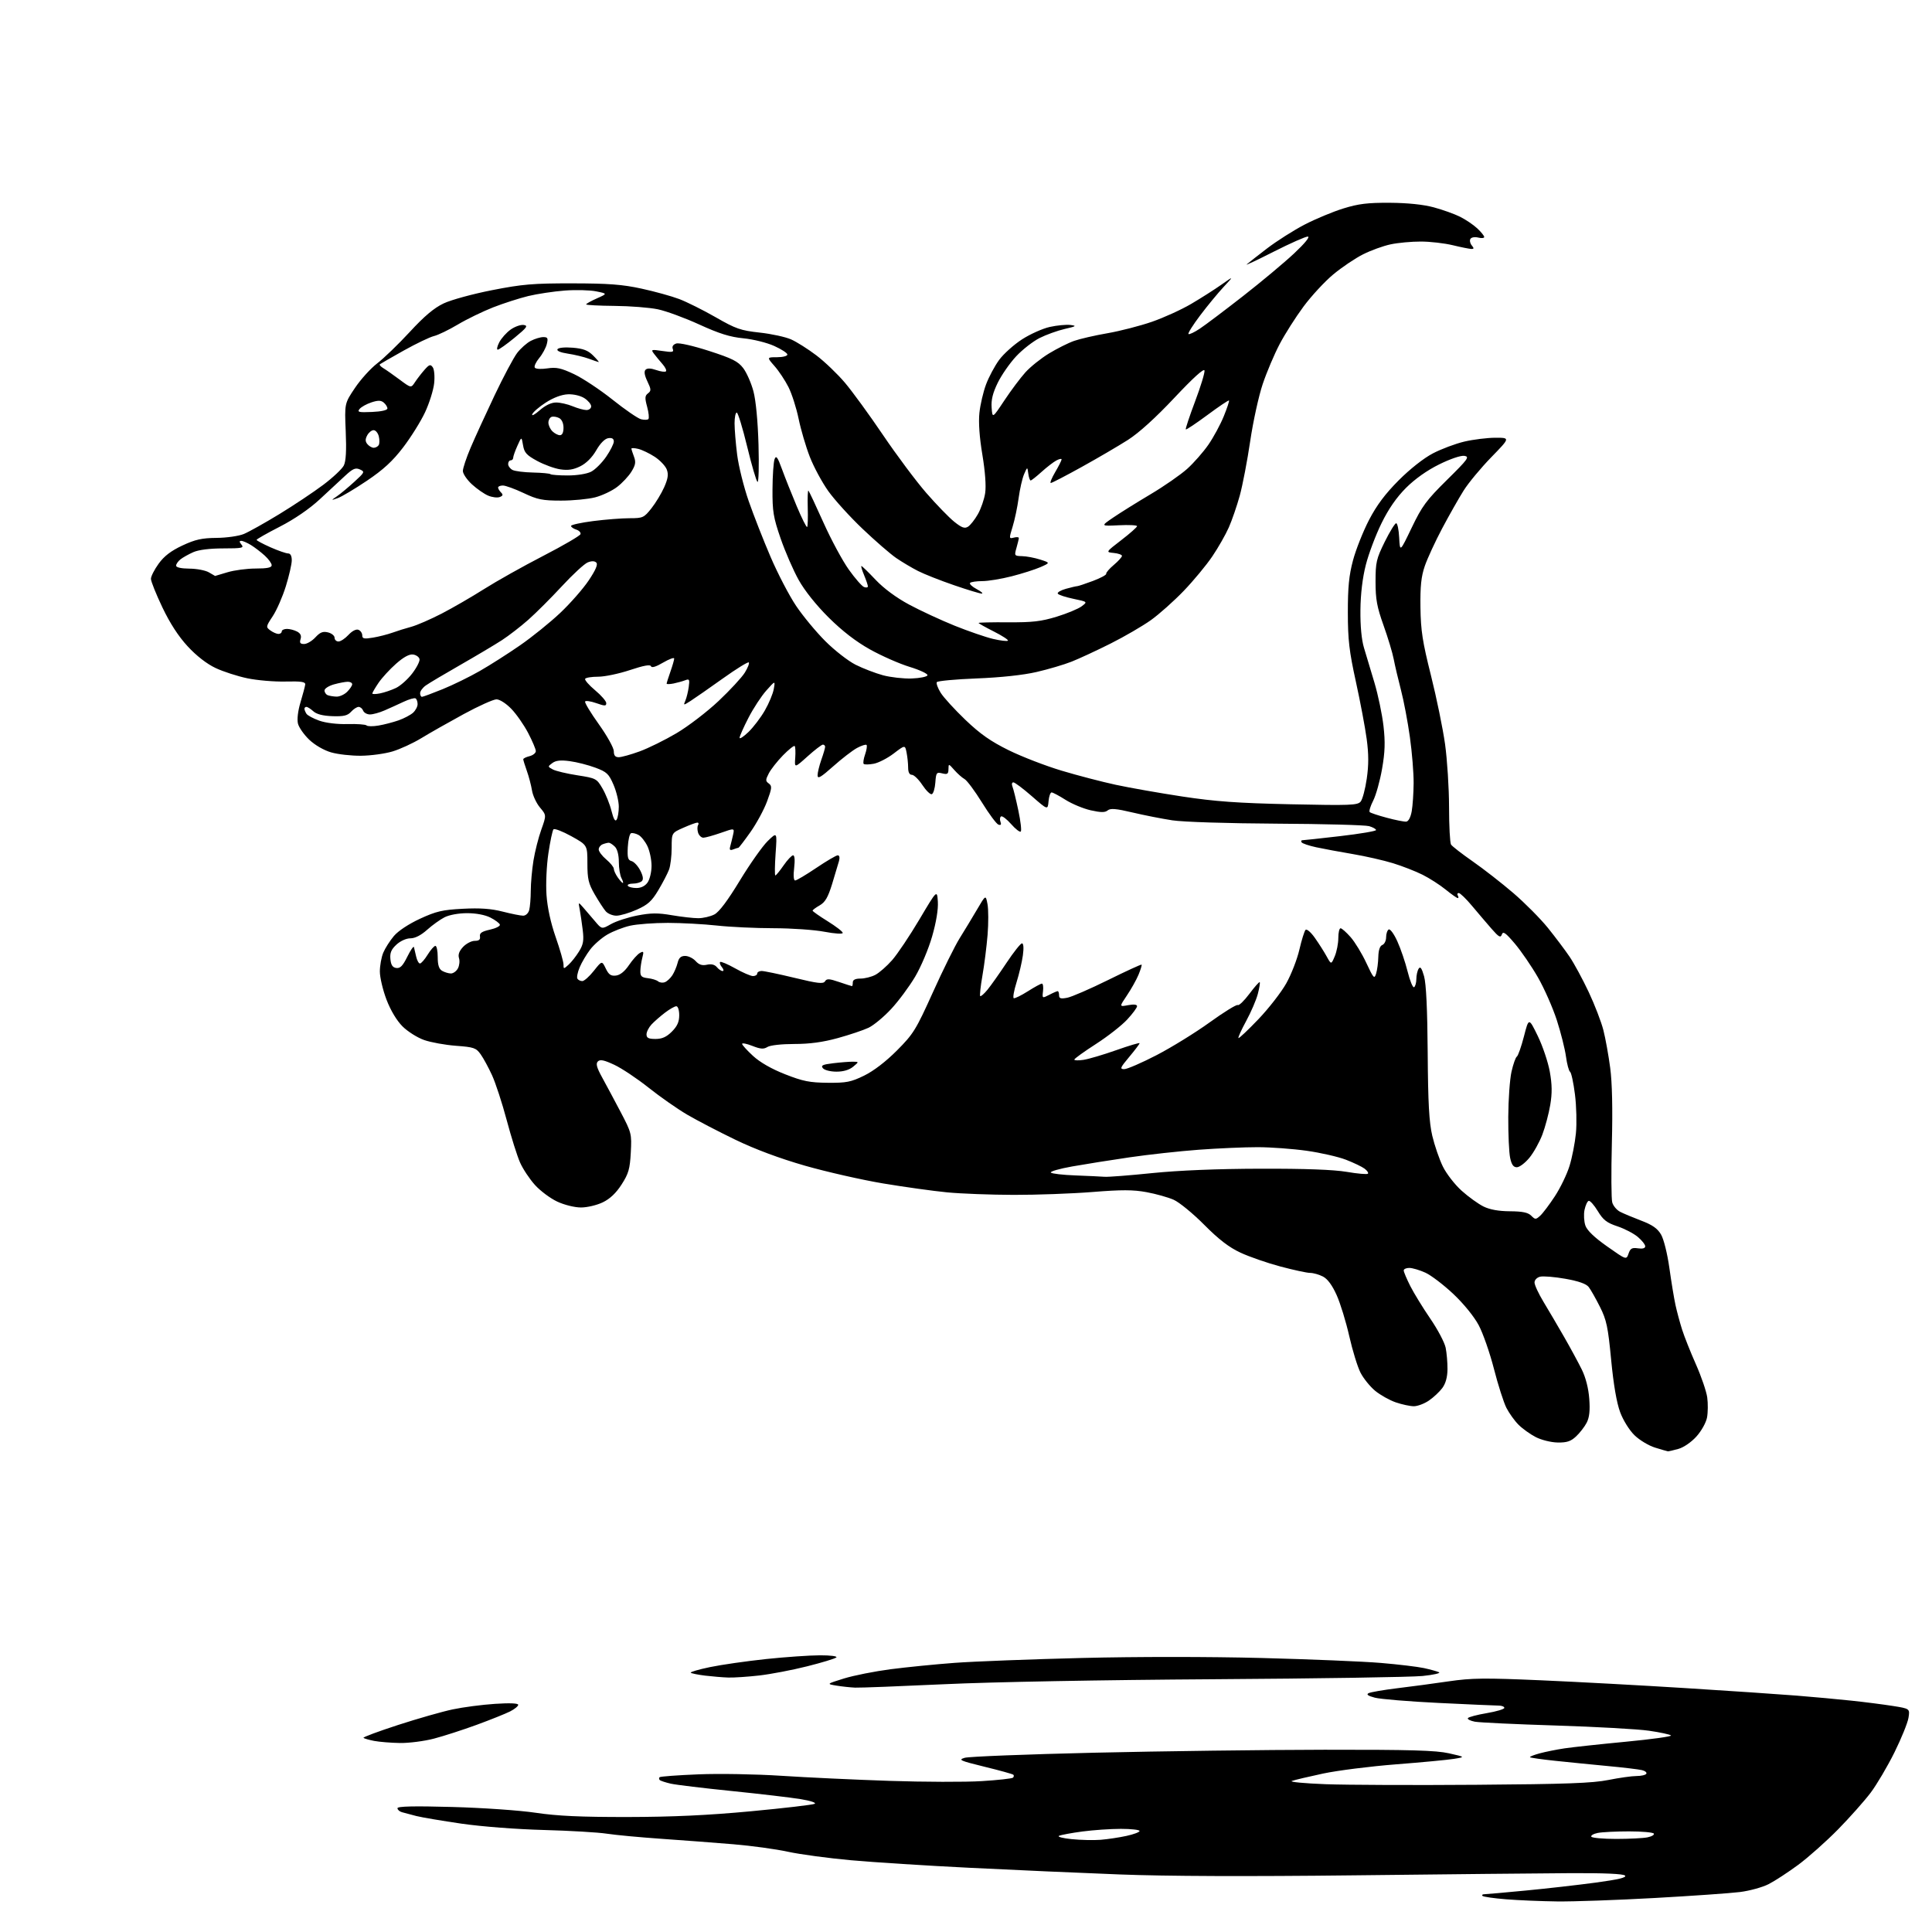 <?xml version="1.0" encoding="UTF-8" standalone="no"?>
<svg 
  version="1.1" 
  xmlns="http://www.w3.org/2000/svg" 
  xmlns:xlink="http://www.w3.org/1999/xlink" 
  xmlns:svg="http://www.w3.org/2000/svg"
  xmlns:rdf="http://www.w3.org/1999/02/22-rdf-syntax-ns#"
  xmlns:cc="http://creativecommons.org/ns#"
  xmlns:dc="http://purl.org/dc/elements/1.1/"
  viewBox="0 0 768 768"
  width="768"
  height="768"
>
<style>svg {background-color: white; }</style>"
<path stroke="none" fill="black" fill-rule="evenodd" d="M619.00,755.85C612.67,755.77 603.56,755.39 598.73,755.00C593.91,754.62 589.67,754.01 589.32,753.65C588.96,753.29 589.30,752.99 590.08,752.98C590.86,752.97 598.25,752.31 606.50,751.52C614.75,750.74 627.25,749.31 634.27,748.37C643.35,747.14 646.73,746.33 645.97,745.57C645.27,744.87 637.73,744.54 624.20,744.61C612.82,744.67 574.25,745.06 538.50,745.47C495.88,745.96 463.69,745.84 445.00,745.12C429.32,744.52 402.55,743.33 385.50,742.48C368.45,741.64 347.18,740.28 338.24,739.47C329.30,738.66 318.05,737.15 313.24,736.10C308.43,735.05 298.65,733.71 291.50,733.12C284.35,732.52 271.52,731.55 263.00,730.96C254.47,730.37 244.67,729.45 241.21,728.92C237.74,728.38 226.49,727.73 216.21,727.45C205.45,727.17 191.55,726.10 183.50,724.94C175.80,723.82 167.70,722.45 165.50,721.90C163.30,721.34 160.71,720.65 159.75,720.37C158.79,720.09 158.00,719.38 158.00,718.79C158.00,718.03 164.50,717.88 179.75,718.30C191.89,718.63 206.58,719.65 213.00,720.61C221.59,721.89 230.83,722.31 249.50,722.29C267.33,722.26 281.38,721.61 298.50,720.01C311.70,718.77 323.10,717.44 323.84,717.04C324.60,716.63 322.24,715.84 318.31,715.19C314.53,714.56 302.23,713.12 290.97,711.97C279.71,710.83 268.78,709.51 266.67,709.04C264.57,708.56 262.58,707.91 262.26,707.59C261.93,707.26 261.91,706.76 262.20,706.47C262.49,706.17 269.43,705.66 277.62,705.33C285.81,704.99 300.59,705.25 310.50,705.90C320.40,706.55 339.75,707.46 353.50,707.92C367.25,708.38 383.80,708.43 390.27,708.02C396.75,707.62 402.34,707.00 402.69,706.64C403.04,706.29 403.11,705.77 402.83,705.49C402.55,705.21 397.41,703.78 391.41,702.32C381.56,699.90 380.79,699.56 383.50,698.75C385.15,698.26 408.32,697.35 435.00,696.73C461.68,696.11 502.85,695.58 526.50,695.55C560.88,695.51 570.80,695.80 576.00,696.97C582.50,698.44 582.50,698.44 578.00,699.17C575.52,699.58 565.16,700.56 554.97,701.35C544.77,702.14 531.72,703.79 525.97,705.01C520.21,706.24 514.61,707.56 513.53,707.96C512.44,708.35 518.52,708.93 527.03,709.25C535.54,709.56 562.52,709.67 587.00,709.48C622.48,709.22 633.09,708.83 639.34,707.57C643.65,706.71 648.68,706.00 650.53,706.00C652.37,706.00 654.13,705.60 654.43,705.11C654.74,704.62 653.98,703.96 652.74,703.66C651.51,703.35 645.33,702.61 639.00,702.02C632.67,701.42 623.25,700.48 618.05,699.93C612.85,699.38 608.42,698.75 608.20,698.53C607.98,698.31 609.71,697.62 612.06,696.98C614.40,696.35 618.83,695.46 621.91,695.00C624.98,694.54 635.93,693.35 646.24,692.37C656.55,691.39 664.65,690.26 664.24,689.87C663.83,689.47 659.90,688.63 655.50,687.99C651.10,687.35 634.45,686.42 618.50,685.92C602.55,685.42 588.04,684.74 586.26,684.40C584.48,684.05 583.24,683.42 583.51,682.98C583.79,682.54 587.16,681.65 591.00,681.00C594.85,680.35 598.00,679.41 598.00,678.91C598.00,678.41 596.99,678.00 595.75,678.00C594.51,678.00 583.83,677.52 572.00,676.95C560.17,676.38 548.72,675.43 546.54,674.86C543.79,674.13 543.03,673.58 544.04,673.06C544.84,672.65 550.00,671.76 555.50,671.09C561.00,670.43 570.23,669.19 576.00,668.34C585.01,667.03 590.20,666.97 612.50,667.94C626.80,668.56 652.67,669.96 670.00,671.05C687.33,672.13 707.12,673.47 714.00,674.02C720.88,674.57 730.77,675.48 736.00,676.04C741.23,676.59 748.59,677.54 752.36,678.13C759.23,679.22 759.23,679.22 758.65,682.86C758.33,684.86 755.82,691.05 753.07,696.61C750.31,702.17 746.06,709.37 743.63,712.61C741.19,715.85 735.36,722.41 730.68,727.19C725.99,731.96 718.86,738.31 714.83,741.29C710.80,744.27 705.50,747.73 703.06,748.97C700.62,750.22 695.50,751.63 691.68,752.11C687.86,752.59 672.54,753.66 657.62,754.49C642.70,755.32 625.33,755.93 619.00,755.85zM437.50,731.35C440.25,731.13 444.86,730.44 447.75,729.81C450.64,729.19 453.00,728.30 453.00,727.84C453.00,727.38 449.66,727.00 445.57,727.00C441.49,727.00 434.62,727.47 430.32,728.04C426.02,728.61 421.82,729.39 421.00,729.76C420.18,730.13 422.43,730.73 426.00,731.09C429.57,731.45 434.75,731.57 437.50,731.35zM642.43,731.00C647.56,731.00 653.15,730.72 654.86,730.38C656.57,730.04 657.72,729.36 657.42,728.88C657.13,728.40 652.69,728.00 647.57,728.00C642.44,728.00 636.85,728.28 635.14,728.62C633.43,728.96 632.28,729.64 632.58,730.12C632.87,730.60 637.31,731.00 642.43,731.00zM159.00,692.87C155.43,692.81 150.81,692.44 148.74,692.04C146.67,691.64 144.76,691.09 144.49,690.82C144.22,690.55 150.41,688.25 158.25,685.70C166.09,683.16 175.88,680.36 180.00,679.50C184.12,678.63 191.66,677.64 196.75,677.31C202.62,676.92 206.00,677.06 206.00,677.69C206.00,678.24 204.54,679.42 202.75,680.33C200.96,681.23 195.00,683.62 189.50,685.64C184.00,687.65 176.35,690.13 172.50,691.13C168.65,692.14 162.57,692.92 159.00,692.87zM339.92,670.86C338.04,670.78 334.70,670.42 332.50,670.06C328.50,669.40 328.50,669.40 335.50,667.22C339.35,666.03 347.68,664.38 354.00,663.55C360.32,662.73 371.80,661.58 379.50,661.01C387.20,660.44 409.96,659.57 430.08,659.07C451.90,658.53 480.75,658.54 501.58,659.08C520.79,659.58 542.12,660.46 549.00,661.05C555.88,661.63 563.52,662.55 566.00,663.08C568.48,663.62 571.17,664.36 572.00,664.73C572.83,665.11 569.90,665.78 565.50,666.23C561.10,666.68 523.75,667.26 482.50,667.52C438.31,667.80 394.32,668.61 375.42,669.50C357.78,670.32 341.81,670.94 339.92,670.86zM289.50,666.85C287.30,666.78 283.17,666.43 280.31,666.09C277.46,665.74 274.88,665.22 274.59,664.93C274.30,664.64 277.76,663.63 282.28,662.69C286.80,661.75 296.80,660.32 304.50,659.50C312.20,658.69 321.85,658.02 325.95,658.01C330.17,658.00 332.99,658.37 332.45,658.86C331.93,659.33 326.70,660.92 320.83,662.39C314.96,663.87 306.41,665.50 301.83,666.03C297.25,666.55 291.70,666.92 289.50,666.85zM663.00,576.92C662.73,576.89 660.44,576.23 657.92,575.45C655.41,574.68 651.73,572.47 649.76,570.55C647.71,568.57 645.25,564.62 644.04,561.38C642.65,557.65 641.41,550.47 640.46,540.59C639.21,527.46 638.63,524.72 636.01,519.50C634.35,516.20 632.34,512.65 631.54,511.61C630.55,510.34 627.55,509.28 622.29,508.34C618.01,507.58 613.49,507.21 612.25,507.50C610.95,507.81 610.00,508.80 610.00,509.83C610.00,510.81 611.62,514.29 613.60,517.56C615.58,520.83 619.26,527.10 621.79,531.50C624.31,535.90 627.48,541.75 628.83,544.50C630.36,547.63 631.46,551.95 631.76,556.07C632.11,560.78 631.81,563.46 630.72,565.57C629.88,567.18 627.99,569.62 626.51,571.00C624.41,572.97 622.84,573.48 619.17,573.42C616.56,573.37 612.73,572.42 610.49,571.27C608.28,570.13 605.20,567.92 603.64,566.36C602.08,564.80 599.91,561.78 598.82,559.65C597.74,557.52 595.51,550.57 593.88,544.20C592.25,537.83 589.52,530.00 587.81,526.79C585.97,523.34 581.85,518.27 577.72,514.37C573.87,510.75 568.88,506.94 566.62,505.91C564.35,504.88 561.49,504.03 560.25,504.02C559.01,504.01 558.00,504.46 558.00,505.03C558.00,505.60 559.18,508.39 560.62,511.24C562.06,514.08 565.64,519.91 568.57,524.19C571.51,528.48 574.25,533.67 574.67,535.74C575.09,537.81 575.42,541.65 575.40,544.28C575.37,547.45 574.67,549.97 573.33,551.78C572.22,553.27 569.83,555.51 568.01,556.75C566.19,557.99 563.50,559.00 562.03,559.00C560.56,559.00 557.34,558.31 554.87,557.47C552.41,556.63 548.71,554.56 546.66,552.88C544.62,551.19 541.99,547.94 540.82,545.65C539.65,543.37 537.64,536.83 536.35,531.13C535.06,525.43 532.81,518.09 531.34,514.82C529.58,510.90 527.73,508.39 525.89,507.44C524.35,506.65 522.06,506.00 520.80,506.00C519.53,506.00 514.23,504.85 509.00,503.46C503.77,502.07 496.63,499.59 493.13,497.96C488.53,495.82 484.51,492.73 478.66,486.84C474.21,482.36 468.76,477.90 466.54,476.92C464.32,475.94 459.47,474.58 455.76,473.90C450.46,472.92 445.85,472.91 434.26,473.84C426.14,474.49 412.07,475.00 403.00,474.98C393.93,474.96 382.00,474.51 376.50,473.98C371.00,473.45 359.53,471.85 351.02,470.43C342.51,469.00 328.56,465.83 320.02,463.39C309.96,460.50 300.23,456.88 292.38,453.09C285.71,449.87 277.10,445.39 273.25,443.14C269.39,440.89 262.47,436.06 257.87,432.40C253.27,428.74 247.10,424.63 244.16,423.26C240.11,421.37 238.55,421.05 237.66,421.94C236.78,422.82 237.19,424.35 239.36,428.30C240.93,431.16 244.23,437.32 246.69,442.00C251.04,450.29 251.15,450.69 250.75,458.15C250.40,464.67 249.87,466.53 247.10,470.84C244.92,474.25 242.48,476.56 239.62,477.94C237.27,479.08 233.38,480.00 230.93,479.99C228.40,479.98 224.35,478.98 221.50,477.65C218.75,476.36 214.76,473.39 212.64,471.03C210.51,468.67 207.85,464.66 206.73,462.12C205.60,459.58 203.21,451.99 201.42,445.26C199.62,438.52 197.01,430.51 195.61,427.46C194.21,424.40 192.17,420.64 191.07,419.10C189.25,416.55 188.36,416.24 181.29,415.72C177.00,415.40 171.30,414.37 168.61,413.43C165.92,412.49 162.04,410.04 160.00,408.00C157.70,405.70 155.28,401.66 153.64,397.37C152.19,393.57 151.00,388.54 151.00,386.20C151.00,383.85 151.61,380.49 152.35,378.72C153.09,376.95 154.99,373.97 156.57,372.09C158.29,370.05 162.47,367.29 166.97,365.21C173.41,362.24 175.87,361.67 184.00,361.25C190.87,360.89 195.26,361.21 199.83,362.38C203.31,363.27 206.97,364.00 207.96,364.00C208.99,364.00 210.03,363.03 210.37,361.75C210.70,360.51 210.98,357.06 210.99,354.08C210.99,351.10 211.48,345.70 212.06,342.08C212.65,338.46 214.05,332.92 215.18,329.78C217.22,324.05 217.22,324.05 214.65,321.00C213.24,319.32 211.81,316.27 211.48,314.22C211.14,312.17 210.23,308.68 209.44,306.47C208.65,304.25 208.00,302.16 208.00,301.82C208.00,301.49 209.12,300.93 210.50,300.59C211.87,300.24 213.00,299.34 213.00,298.58C213.00,297.82 211.62,294.57 209.94,291.35C208.25,288.13 205.24,283.81 203.23,281.75C201.17,279.62 198.63,278.00 197.36,278.00C196.13,278.00 190.26,280.64 184.32,283.87C178.37,287.11 170.80,291.40 167.50,293.42C164.20,295.43 159.03,297.82 156.00,298.72C152.97,299.62 147.35,300.39 143.50,300.42C139.65,300.46 134.30,299.86 131.62,299.08C128.74,298.25 125.17,296.18 122.94,294.06C120.86,292.08 118.84,289.20 118.45,287.67C118.03,285.98 118.42,282.65 119.45,279.19C120.39,276.06 121.23,272.88 121.33,272.12C121.46,271.03 119.80,270.77 113.46,270.92C109.04,271.03 102.22,270.45 98.31,269.63C94.39,268.81 88.70,266.97 85.66,265.53C82.21,263.90 78.08,260.70 74.63,256.96C70.95,252.99 67.59,247.81 64.55,241.45C62.05,236.20 60.00,231.09 60.00,230.10C60.00,229.11 61.38,226.39 63.07,224.07C65.24,221.06 67.98,218.97 72.48,216.86C77.61,214.46 80.22,213.88 86.08,213.82C90.08,213.79 94.95,213.09 96.92,212.27C98.89,211.46 105.23,207.91 111.02,204.38C116.81,200.85 124.67,195.61 128.50,192.73C132.32,189.86 136.01,186.39 136.68,185.03C137.52,183.33 137.76,179.08 137.43,171.46C136.96,160.37 136.96,160.37 141.11,154.20C143.39,150.80 147.38,146.40 149.98,144.42C152.58,142.43 158.38,136.83 162.86,131.98C168.67,125.68 172.54,122.41 176.38,120.60C179.34,119.20 188.00,116.83 195.63,115.34C207.64,112.98 211.92,112.62 227.50,112.64C241.87,112.66 247.42,113.08 255.00,114.73C260.23,115.86 266.98,117.73 270.01,118.88C273.04,120.03 279.57,123.29 284.51,126.12C292.51,130.72 294.43,131.38 302.00,132.21C306.68,132.72 312.30,133.95 314.50,134.93C316.70,135.91 321.21,138.76 324.51,141.26C327.82,143.77 332.94,148.67 335.89,152.16C338.84,155.65 345.67,165.03 351.06,173.00C356.46,180.97 364.16,191.29 368.18,195.91C372.21,200.54 377.21,205.70 379.30,207.38C382.31,209.79 383.45,210.21 384.80,209.37C385.73,208.79 387.50,206.55 388.72,204.40C389.94,202.26 391.25,198.48 391.62,196.01C392.04,193.21 391.62,187.47 390.51,180.77C389.35,173.86 388.93,167.91 389.33,164.12C389.67,160.87 390.86,155.78 391.97,152.81C393.08,149.84 395.43,145.45 397.19,143.05C398.95,140.66 403.03,137.00 406.26,134.91C409.49,132.82 414.47,130.59 417.32,129.96C420.17,129.33 423.85,128.98 425.50,129.18C428.13,129.51 427.85,129.71 423.23,130.77C420.33,131.44 415.82,133.07 413.21,134.39C410.60,135.72 406.42,138.98 403.93,141.65C401.43,144.32 398.15,149.04 396.63,152.14C394.63,156.23 393.96,158.95 394.19,162.06C394.50,166.34 394.50,166.34 399.27,159.15C401.90,155.19 405.66,150.17 407.64,147.98C409.61,145.80 413.83,142.43 417.00,140.50C420.18,138.57 424.66,136.32 426.97,135.51C429.27,134.70 435.25,133.32 440.26,132.46C445.27,131.59 453.21,129.54 457.92,127.91C462.62,126.28 469.63,123.09 473.49,120.82C477.34,118.56 482.75,115.12 485.50,113.18C490.50,109.66 490.50,109.66 486.39,114.08C484.13,116.51 479.94,121.59 477.09,125.37C474.24,129.15 472.14,132.48 472.43,132.77C472.72,133.06 474.72,132.13 476.87,130.70C479.03,129.28 486.80,123.42 494.14,117.69C501.49,111.95 510.65,104.29 514.50,100.67C518.75,96.68 520.86,94.07 519.87,94.04C518.98,94.02 512.93,96.70 506.43,99.99C499.93,103.29 495.04,105.60 495.56,105.12C496.08,104.64 499.71,101.80 503.62,98.80C507.54,95.80 514.29,91.52 518.62,89.27C522.96,87.02 529.88,84.14 534.00,82.87C540.01,81.00 543.68,80.56 552.50,80.61C559.60,80.66 565.78,81.30 569.94,82.42C573.48,83.37 578.21,85.07 580.44,86.19C582.67,87.31 585.74,89.38 587.25,90.80C588.76,92.21 590.00,93.75 590.00,94.21C590.00,94.66 588.92,94.77 587.61,94.44C586.27,94.10 584.91,94.33 584.52,94.96C584.14,95.58 584.37,96.74 585.04,97.54C585.99,98.70 585.96,98.99 584.87,98.96C584.12,98.94 580.80,98.28 577.50,97.48C574.20,96.68 568.48,96.02 564.80,96.02C561.11,96.01 555.71,96.51 552.80,97.13C549.88,97.74 544.95,99.53 541.84,101.10C538.72,102.66 533.40,106.25 530.01,109.07C526.61,111.90 521.29,117.65 518.17,121.86C515.05,126.06 510.78,132.79 508.67,136.80C506.56,140.81 503.54,147.94 501.96,152.63C500.37,157.33 498.13,167.54 496.98,175.33C495.83,183.13 493.96,192.87 492.83,197.00C491.69,201.12 489.73,206.82 488.47,209.67C487.21,212.52 484.26,217.70 481.91,221.17C479.56,224.65 474.46,230.81 470.57,234.86C466.68,238.91 460.80,244.15 457.50,246.51C454.20,248.86 446.98,253.06 441.46,255.83C435.93,258.60 428.96,261.84 425.96,263.02C422.96,264.21 416.68,266.06 412.00,267.14C406.69,268.36 397.76,269.32 388.22,269.69C379.82,270.02 372.70,270.68 372.40,271.16C372.10,271.64 372.79,273.54 373.93,275.38C375.07,277.23 379.50,282.07 383.77,286.16C389.68,291.80 393.81,294.70 401.02,298.25C406.23,300.81 415.68,304.46 422.00,306.35C428.32,308.25 438.00,310.77 443.50,311.96C449.00,313.15 460.93,315.25 470.00,316.63C483.09,318.61 491.98,319.25 513.01,319.71C536.77,320.22 539.66,320.11 540.88,318.65C541.63,317.75 542.72,313.64 543.31,309.52C544.10,304.10 544.09,299.74 543.28,293.76C542.67,289.22 540.74,278.98 538.99,271.00C536.33,258.88 535.80,254.36 535.79,243.50C535.78,233.45 536.24,228.73 537.85,222.71C539.00,218.43 541.86,211.23 544.20,206.71C547.24,200.86 550.62,196.34 555.98,190.96C560.47,186.45 565.95,182.13 569.59,180.23C572.94,178.48 578.57,176.37 582.09,175.54C585.62,174.71 591.17,174.02 594.42,174.01C600.35,174.00 600.35,174.00 592.81,181.75C588.67,186.01 583.72,191.97 581.82,195.00C579.91,198.03 576.08,204.78 573.31,210.00C570.54,215.22 567.42,221.97 566.38,225.00C564.93,229.24 564.54,233.03 564.65,241.50C564.78,250.69 565.47,255.13 568.83,268.51C571.04,277.31 573.56,289.59 574.43,295.79C575.29,301.99 576.01,313.24 576.02,320.78C576.02,328.33 576.38,335.06 576.81,335.73C577.25,336.41 581.12,339.42 585.43,342.42C589.74,345.42 597.01,351.09 601.58,355.01C606.15,358.94 612.32,365.15 615.29,368.82C618.25,372.50 622.15,377.67 623.94,380.32C625.73,382.97 629.14,389.27 631.52,394.32C633.90,399.37 636.53,406.20 637.37,409.50C638.21,412.80 639.43,419.55 640.08,424.50C640.86,430.35 641.09,440.84 640.74,454.50C640.44,466.05 640.51,476.62 640.89,477.98C641.27,479.35 642.69,481.03 644.04,481.72C645.39,482.41 649.18,483.99 652.45,485.24C656.88,486.92 658.89,488.34 660.30,490.76C661.38,492.62 662.80,498.34 663.60,504.02C664.37,509.52 665.46,516.15 666.03,518.76C666.60,521.37 667.78,525.75 668.65,528.50C669.52,531.25 671.99,537.47 674.14,542.31C676.29,547.16 678.32,553.09 678.65,555.49C678.98,557.89 678.94,561.48 678.57,563.48C678.18,565.53 676.34,568.83 674.35,571.04C672.29,573.31 669.27,575.39 667.15,575.97C665.14,576.53 663.27,576.96 663.00,576.92zM647.37,498.33C648.08,496.25 648.74,495.88 651.12,496.23C652.97,496.50 654.00,496.21 654.00,495.42C654.00,494.73 652.66,493.05 651.03,491.68C649.40,490.31 645.75,488.41 642.92,487.47C638.72,486.08 637.29,484.97 635.14,481.42C633.69,479.03 632.06,477.20 631.53,477.36C630.99,477.52 630.25,479.14 629.87,480.96C629.50,482.78 629.66,485.58 630.22,487.19C630.89,489.12 633.82,491.93 638.87,495.48C646.50,500.86 646.50,500.86 647.37,498.33zM612.25,483.27C613.27,482.35 615.90,478.87 618.08,475.54C620.26,472.22 622.88,466.80 623.90,463.50C624.93,460.20 626.07,454.35 626.45,450.50C626.83,446.65 626.66,439.70 626.07,435.06C625.49,430.42 624.61,426.37 624.13,426.06C623.64,425.75 622.91,423.02 622.50,420.00C622.09,416.98 620.45,410.45 618.85,405.50C617.24,400.55 613.87,392.90 611.34,388.50C608.81,384.10 604.69,378.08 602.18,375.12C598.50,370.78 597.50,370.07 597.01,371.46C596.51,372.90 595.83,372.53 592.95,369.24C591.05,367.06 587.56,362.97 585.19,360.14C582.83,357.31 580.44,355.00 579.89,355.00C579.33,355.00 579.16,355.45 579.50,356.00C579.84,356.55 579.83,357.00 579.48,357.00C579.12,357.00 576.96,355.48 574.67,353.62C572.38,351.76 568.25,349.11 565.50,347.73C562.75,346.35 557.46,344.29 553.74,343.14C550.02,342.00 542.82,340.36 537.74,339.50C532.66,338.64 526.12,337.43 523.20,336.80C520.29,336.17 517.68,335.29 517.40,334.83C517.11,334.37 517.25,334.01 517.69,334.01C518.14,334.02 524.91,333.28 532.75,332.37C540.59,331.46 547.00,330.38 547.00,329.96C547.00,329.55 545.76,328.85 544.25,328.41C542.74,327.96 526.20,327.52 507.50,327.42C488.03,327.31 470.30,326.75 466.00,326.09C461.88,325.46 454.73,324.05 450.12,322.96C443.67,321.43 441.41,321.24 440.33,322.14C439.27,323.02 437.66,323.02 433.59,322.11C430.66,321.45 426.16,319.58 423.59,317.96C421.03,316.33 418.52,315.00 418.03,315.00C417.53,315.00 416.98,316.58 416.81,318.52C416.50,322.03 416.50,322.03 410.19,316.52C406.71,313.48 403.40,311.00 402.83,311.00C402.23,311.00 402.09,311.75 402.49,312.75C402.88,313.71 403.92,317.96 404.81,322.20C405.71,326.43 406.14,330.19 405.78,330.55C405.42,330.91 403.70,329.59 401.96,327.61C400.22,325.63 398.41,324.24 397.94,324.54C397.47,324.83 397.36,325.79 397.70,326.67C398.12,327.76 397.87,328.13 396.91,327.81C396.13,327.56 393.19,323.60 390.36,319.02C387.53,314.45 384.41,310.25 383.43,309.70C382.45,309.15 380.62,307.53 379.36,306.10C377.07,303.51 377.06,303.50 377.03,305.77C377.01,307.67 376.60,307.94 374.56,307.43C372.29,306.86 372.10,307.11 371.81,311.08C371.64,313.43 371.01,315.51 370.40,315.70C369.80,315.90 368.11,314.25 366.64,312.03C365.17,309.81 363.30,308.00 362.49,308.00C361.52,308.00 361.00,307.00 361.00,305.13C361.00,303.54 360.72,300.86 360.38,299.17C359.77,296.09 359.77,296.09 355.27,299.52C352.80,301.41 349.23,303.24 347.34,303.60C345.45,303.95 343.65,303.98 343.34,303.67C343.02,303.36 343.27,301.66 343.89,299.89C344.50,298.12 344.76,296.43 344.47,296.13C344.17,295.83 342.46,296.37 340.68,297.33C338.90,298.29 334.64,301.57 331.22,304.62C326.27,309.03 325.00,309.76 325.00,308.21C325.00,307.13 325.68,304.34 326.50,302.00C327.33,299.66 328.00,297.36 328.00,296.87C328.00,296.39 327.60,296.00 327.11,296.00C326.62,296.00 323.88,298.10 321.02,300.67C315.82,305.35 315.82,305.35 316.12,301.22C316.28,298.94 316.18,296.85 315.90,296.56C315.61,296.28 313.52,297.94 311.24,300.27C308.97,302.60 306.44,305.82 305.61,307.43C304.27,310.04 304.27,310.48 305.62,311.46C306.95,312.44 306.87,313.27 304.93,318.54C303.72,321.82 300.75,327.31 298.32,330.75C295.89,334.19 293.73,337.00 293.53,337.00C293.33,337.00 292.40,337.29 291.47,337.65C290.15,338.15 289.89,337.87 290.29,336.40C290.58,335.36 291.08,333.30 291.41,331.83C292.00,329.15 292.00,329.15 286.53,331.08C283.51,332.13 280.39,333.00 279.59,333.00C278.79,333.00 277.85,332.10 277.50,331.01C277.16,329.91 277.15,328.56 277.49,328.01C277.84,327.45 277.70,327.00 277.19,327.00C276.67,327.00 274.17,327.92 271.63,329.05C267.00,331.09 267.00,331.09 267.00,336.98C267.00,340.22 266.53,344.14 265.95,345.68C265.37,347.23 263.46,350.91 261.70,353.86C259.08,358.25 257.53,359.65 253.13,361.61C250.17,362.92 246.53,364.00 245.03,364.00C243.53,364.00 241.63,363.21 240.79,362.25C239.96,361.29 237.98,358.25 236.39,355.50C233.93,351.24 233.50,349.43 233.50,343.22C233.50,335.95 233.50,335.95 227.12,332.41C223.60,330.46 220.41,329.24 220.01,329.68C219.62,330.13 218.71,334.40 218.00,339.17C217.27,344.02 216.94,351.31 217.24,355.72C217.59,360.77 218.90,366.80 220.89,372.51C222.60,377.41 224.00,382.30 224.00,383.37C224.00,385.26 224.06,385.26 226.03,383.47C227.15,382.46 229.01,380.10 230.16,378.23C231.88,375.46 232.15,373.90 231.64,369.67C231.29,366.83 230.75,363.15 230.44,361.50C229.87,358.50 229.87,358.50 231.82,360.72C232.90,361.95 235.00,364.40 236.50,366.18C239.22,369.42 239.22,369.42 242.86,367.35C244.86,366.21 249.56,364.68 253.30,363.94C258.75,362.88 261.50,362.85 267.07,363.81C270.90,364.46 275.63,365.00 277.57,365.00C279.51,365.00 282.39,364.33 283.96,363.52C285.86,362.54 289.26,358.01 294.10,350.03C298.11,343.43 303.09,336.37 305.16,334.35C308.93,330.67 308.93,330.67 308.31,339.33C307.98,344.10 307.93,348.00 308.22,348.00C308.50,348.00 309.98,346.20 311.50,344.00C313.02,341.80 314.72,340.00 315.28,340.00C315.89,340.00 316.05,341.93 315.69,345.00C315.32,348.06 315.48,350.00 316.09,350.00C316.64,350.00 320.42,347.75 324.50,345.00C328.58,342.25 332.41,340.00 333.02,340.00C333.69,340.00 333.89,340.89 333.52,342.25C333.18,343.49 331.94,347.60 330.78,351.40C329.13,356.74 328.02,358.65 325.83,359.90C324.28,360.78 323.01,361.73 323.02,362.00C323.02,362.27 325.72,364.17 329.01,366.21C332.30,368.25 335.00,370.33 335.00,370.84C335.00,371.37 331.88,371.17 327.75,370.39C323.76,369.62 314.65,368.99 307.50,368.98C300.35,368.97 290.23,368.50 285.00,367.92C279.77,367.35 271.00,366.87 265.50,366.86C260.00,366.86 253.25,367.36 250.50,367.98C247.75,368.60 243.66,370.19 241.41,371.51C239.16,372.82 236.09,375.50 234.61,377.45C233.12,379.40 231.23,382.60 230.42,384.54C229.60,386.49 229.20,388.52 229.53,389.04C229.85,389.57 230.73,390.00 231.47,390.00C232.22,390.00 234.28,388.17 236.05,385.93C239.28,381.86 239.28,381.86 240.79,384.98C241.98,387.45 242.84,388.04 244.86,387.80C246.52,387.61 248.34,386.14 250.03,383.64C251.47,381.51 253.42,379.34 254.36,378.82C255.86,377.98 255.98,378.21 255.34,380.68C254.93,382.23 254.58,384.62 254.55,386.00C254.51,388.05 255.04,388.56 257.50,388.84C259.15,389.02 261.01,389.59 261.62,390.11C262.24,390.62 263.45,390.76 264.31,390.43C265.17,390.10 266.51,388.86 267.28,387.67C268.05,386.47 268.99,384.26 269.36,382.75C269.86,380.73 270.66,380.00 272.36,380.00C273.64,380.00 275.52,380.92 276.53,382.04C277.86,383.51 279.12,383.91 281.03,383.49C282.78,383.11 284.12,383.44 284.96,384.46C285.67,385.30 286.69,386.00 287.24,386.00C287.80,386.00 287.68,385.32 286.98,384.48C286.28,383.64 285.96,382.71 286.26,382.41C286.55,382.11 289.24,383.25 292.23,384.93C295.22,386.62 298.41,388.00 299.33,388.00C300.25,388.00 301.00,387.55 301.00,387.00C301.00,386.45 301.79,385.99 302.75,385.98C303.71,385.97 309.59,387.20 315.81,388.70C325.07,390.95 327.26,391.20 327.95,390.09C328.64,388.97 329.59,389.01 333.57,390.37C336.20,391.27 338.50,392.00 338.68,392.00C338.86,392.00 339.00,391.32 339.00,390.50C339.00,389.49 340.01,389.00 342.05,389.00C343.73,389.00 346.38,388.34 347.94,387.53C349.49,386.73 352.51,384.09 354.64,381.67C356.76,379.25 361.65,371.95 365.50,365.46C372.50,353.66 372.50,353.66 372.81,358.45C373.00,361.45 372.16,366.60 370.54,372.22C369.12,377.20 366.09,384.37 363.76,388.29C361.45,392.18 357.18,397.94 354.27,401.07C351.37,404.21 347.31,407.57 345.26,408.55C343.20,409.52 337.70,411.37 333.02,412.66C327.10,414.29 321.85,415.00 315.74,415.00C310.71,415.00 306.16,415.51 305.07,416.19C303.57,417.13 302.33,417.04 299.09,415.77C296.84,414.88 295.00,414.52 295.00,414.95C295.00,415.39 296.95,417.54 299.33,419.73C302.09,422.28 306.69,424.92 312.08,427.03C319.16,429.82 321.85,430.36 329.00,430.42C336.45,430.49 338.24,430.14 343.50,427.58C347.28,425.73 352.10,422.04 356.55,417.58C363.10,411.00 364.10,409.38 370.84,394.45C374.82,385.62 379.61,375.95 381.49,372.95C383.37,369.95 386.46,364.83 388.37,361.58C391.84,355.65 391.84,355.65 392.55,359.42C392.94,361.50 392.95,366.98 392.58,371.60C392.20,376.23 391.29,383.50 390.54,387.76C389.80,392.02 389.39,395.71 389.64,395.96C389.89,396.21 391.18,395.09 392.52,393.46C393.86,391.83 397.27,387.01 400.10,382.75C402.93,378.49 405.70,375.00 406.25,375.00C406.87,375.00 407.01,376.81 406.61,379.75C406.26,382.36 405.12,387.20 404.09,390.50C403.05,393.80 402.56,396.63 402.99,396.80C403.43,396.96 405.94,395.72 408.59,394.05C411.23,392.37 413.74,391.00 414.18,391.00C414.61,391.00 414.81,392.33 414.62,393.96C414.27,396.89 414.29,396.90 417.09,395.46C418.63,394.65 420.15,394.00 420.45,394.00C420.75,394.00 421.00,394.73 421.00,395.62C421.00,396.92 421.66,397.12 424.25,396.62C426.04,396.27 433.35,393.10 440.49,389.57C447.63,386.04 453.62,383.29 453.80,383.46C453.97,383.64 453.42,385.44 452.58,387.47C451.73,389.50 449.66,393.20 447.97,395.70C444.91,400.24 444.91,400.24 448.45,399.57C450.72,399.15 452.00,399.30 452.00,399.98C452.00,400.56 450.24,402.95 448.09,405.27C445.95,407.60 440.35,411.98 435.66,415.00C430.97,418.02 427.10,420.81 427.06,421.19C427.03,421.57 428.69,421.61 430.75,421.30C432.81,420.98 438.66,419.25 443.75,417.45C448.84,415.65 453.00,414.41 453.00,414.70C453.00,414.99 451.16,417.42 448.91,420.11C445.28,424.44 445.05,425.00 446.91,425.00C448.06,425.00 453.84,422.50 459.75,419.44C465.66,416.38 475.15,410.53 480.83,406.43C486.51,402.33 491.55,399.22 492.03,399.52C492.52,399.82 494.59,397.81 496.65,395.06C498.71,392.31 500.55,390.22 500.76,390.43C500.96,390.63 500.62,392.76 499.99,395.15C499.36,397.54 497.28,402.37 495.37,405.87C493.47,409.37 492.09,412.42 492.30,412.64C492.52,412.86 496.08,409.49 500.22,405.17C504.35,400.84 509.35,394.41 511.33,390.87C513.31,387.33 515.65,381.30 516.53,377.47C517.42,373.64 518.52,370.11 518.98,369.64C519.45,369.16 521.10,370.57 522.66,372.79C524.22,374.99 526.33,378.30 527.34,380.14C529.18,383.48 529.18,383.48 530.59,380.12C531.37,378.28 532.00,375.02 532.00,372.89C532.00,370.75 532.40,369.00 532.90,369.00C533.39,369.00 535.19,370.60 536.91,372.55C538.62,374.50 541.43,379.11 543.14,382.80C546.01,388.94 546.33,389.29 547.03,387.00C547.46,385.62 547.85,382.64 547.90,380.36C547.97,377.67 548.53,376.01 549.50,375.64C550.33,375.32 551.00,373.95 551.00,372.59C551.00,371.23 551.46,369.83 552.02,369.49C552.59,369.14 554.12,371.22 555.46,374.18C556.79,377.10 558.64,382.53 559.56,386.24C560.48,389.94 561.63,392.73 562.12,392.43C562.60,392.13 563.01,390.67 563.02,389.19C563.02,387.71 563.44,385.86 563.93,385.08C564.59,384.03 565.16,384.82 566.09,388.08C566.92,391.02 567.41,401.17 567.53,418.50C567.67,438.56 568.09,446.09 569.35,451.48C570.26,455.32 572.14,460.81 573.55,463.69C574.95,466.56 578.31,470.89 581.01,473.32C583.71,475.75 587.63,478.57 589.71,479.60C592.23,480.84 595.76,481.48 600.24,481.50C605.21,481.53 607.42,481.99 608.68,483.25C610.28,484.85 610.50,484.85 612.25,483.27zM439.06,467.79C440.47,467.91 449.02,467.25 458.06,466.32C468.65,465.25 483.93,464.62 501.00,464.58C518.74,464.53 530.09,464.95 535.34,465.83C539.64,466.57 543.44,466.90 543.76,466.57C544.09,466.25 543.49,465.34 542.43,464.55C541.37,463.76 538.03,462.17 535.01,461.00C531.99,459.84 525.01,458.24 519.51,457.46C514.00,456.68 505.23,456.03 500.00,456.02C494.77,456.01 484.20,456.47 476.50,457.04C468.80,457.61 456.43,458.97 449.00,460.06C441.57,461.14 431.32,462.78 426.22,463.68C421.11,464.59 417.29,465.69 417.73,466.13C418.16,466.56 422.56,467.07 427.51,467.25C432.45,467.44 437.65,467.68 439.06,467.79zM602.97,464.00C601.61,464.00 600.87,462.97 600.30,460.25C599.86,458.19 599.53,450.88 599.56,444.00C599.59,437.12 600.17,429.04 600.84,426.04C601.52,423.03 602.47,420.33 602.96,420.02C603.45,419.72 604.73,416.10 605.79,411.99C607.72,404.50 607.72,404.50 611.28,411.80C613.24,415.82 615.39,422.21 616.07,426.02C616.99,431.14 617.03,434.55 616.25,439.21C615.67,442.67 614.26,447.98 613.12,451.00C611.97,454.02 609.65,458.19 607.95,460.25C606.25,462.31 604.01,464.00 602.97,464.00zM332.51,426.00C330.13,426.00 327.75,425.40 327.12,424.64C326.20,423.53 326.96,423.16 331.24,422.65C334.13,422.30 337.62,422.03 339.00,422.04C341.50,422.07 341.50,422.07 339.14,424.03C337.60,425.31 335.29,426.00 332.51,426.00zM260.58,413.00C263.20,413.00 264.94,412.22 267.08,410.08C269.22,407.94 270.00,406.20 270.00,403.58C270.00,401.54 269.50,400.00 268.84,400.00C268.21,400.00 266.17,401.16 264.32,402.57C262.46,403.99 260.05,406.10 258.97,407.26C257.89,408.43 257.00,410.19 257.00,411.19C257.00,412.60 257.79,413.00 260.58,413.00zM179.21,386.97C180.16,386.99 181.42,386.08 182.02,384.96C182.62,383.84 182.82,382.00 182.46,380.88C182.02,379.48 182.54,378.06 184.08,376.41C185.33,375.09 187.41,374.00 188.72,374.00C190.42,374.00 191.00,373.51 190.79,372.25C190.57,370.92 191.53,370.27 194.77,369.55C197.12,369.03 198.89,368.13 198.71,367.55C198.53,366.97 196.83,365.71 194.94,364.75C192.84,363.68 189.24,363.00 185.70,363.00C182.30,363.00 178.58,363.68 176.70,364.64C174.94,365.54 171.81,367.79 169.75,369.64C167.34,371.79 164.97,373.00 163.14,373.00C161.48,373.00 159.16,374.05 157.58,375.51C155.51,377.43 154.95,378.78 155.19,381.26C155.42,383.62 156.05,384.58 157.53,384.79C159.08,385.01 160.12,383.95 161.92,380.29C163.22,377.66 164.40,375.95 164.55,376.50C164.70,377.05 165.10,378.74 165.43,380.25C165.77,381.76 166.44,383.00 166.94,383.00C167.43,383.00 168.81,381.43 170.00,379.50C171.19,377.57 172.58,376.00 173.08,376.00C173.59,376.00 174.00,378.00 174.00,380.45C174.00,383.63 174.50,385.19 175.75,385.92C176.71,386.48 178.27,386.95 179.21,386.97zM253.00,353.00C254.85,353.00 256.45,352.20 257.44,350.78C258.30,349.56 259.00,346.59 259.00,344.18C259.00,341.77 258.27,338.26 257.37,336.37C256.47,334.48 254.87,332.47 253.81,331.90C252.76,331.33 251.43,331.02 250.86,331.21C250.30,331.40 249.71,333.87 249.56,336.70C249.33,340.92 249.60,341.92 251.06,342.30C252.03,342.56 253.58,344.22 254.50,346.00C255.62,348.17 255.84,349.56 255.16,350.24C254.60,350.80 253.00,351.25 251.59,351.25C250.19,351.25 249.28,351.64 249.58,352.12C249.87,352.61 251.42,353.00 253.00,353.00zM247.59,351.00C247.86,351.00 247.60,350.13 247.04,349.07C246.47,348.00 246.00,345.11 246.00,342.64C246.00,339.88 245.39,337.53 244.43,336.57C243.56,335.71 242.48,335.00 242.01,335.00C241.54,335.00 240.45,335.27 239.58,335.61C238.71,335.94 238.00,336.87 238.00,337.67C238.00,338.47 239.35,340.27 241.00,341.65C242.65,343.04 244.00,344.71 244.00,345.37C244.00,346.02 244.70,347.56 245.56,348.78C246.41,350.00 247.33,351.00 247.59,351.00zM245.12,325.83C245.59,325.10 245.98,322.78 245.98,320.69C245.99,318.59 245.05,314.66 243.89,311.97C242.01,307.60 241.22,306.85 236.64,305.15C233.81,304.10 229.25,302.93 226.50,302.57C222.88,302.08 220.97,302.29 219.57,303.32C217.68,304.71 217.68,304.76 219.76,305.87C220.93,306.50 225.32,307.54 229.51,308.19C236.93,309.35 237.20,309.49 239.50,313.44C240.80,315.67 242.41,319.67 243.07,322.33C243.90,325.63 244.55,326.74 245.12,325.83zM558.98,326.61C559.89,326.53 560.74,324.93 561.18,322.49C561.57,320.30 561.91,315.25 561.94,311.28C561.97,307.32 561.31,299.11 560.46,293.05C559.62,286.99 558.02,278.54 556.90,274.27C555.79,269.99 554.49,264.48 554.02,262.00C553.55,259.52 551.73,253.50 549.98,248.60C547.36,241.26 546.80,238.22 546.80,231.25C546.80,223.53 547.12,222.14 550.45,215.39C552.46,211.33 554.51,208.00 555.00,208.00C555.50,208.00 556.04,210.59 556.20,213.75C556.50,219.50 556.50,219.50 561.19,209.73C565.29,201.18 567.05,198.81 575.19,190.78C583.58,182.50 584.27,181.56 582.12,181.21C580.73,180.99 576.57,182.39 572.12,184.59C567.29,186.97 562.46,190.39 558.92,193.93C555.16,197.69 551.98,202.26 549.17,208.00C546.87,212.68 544.07,220.10 542.95,224.50C541.62,229.67 540.86,236.03 540.79,242.50C540.72,248.87 541.24,254.31 542.20,257.50C543.04,260.25 544.91,266.49 546.36,271.37C547.82,276.25 549.43,284.01 549.96,288.60C550.69,295.06 550.56,298.94 549.39,305.64C548.56,310.42 546.97,316.09 545.87,318.26C544.76,320.42 544.14,322.47 544.48,322.81C544.81,323.15 547.88,324.17 551.30,325.08C554.71,326.00 558.17,326.68 558.98,326.61zM245.95,301.00C247.03,301.00 250.75,299.97 254.21,298.71C257.68,297.45 264.30,294.19 268.92,291.46C273.54,288.73 281.06,282.98 285.63,278.67C290.19,274.37 294.90,269.28 296.08,267.37C297.26,265.46 297.97,263.64 297.66,263.32C297.34,263.01 292.68,265.89 287.29,269.74C281.91,273.58 276.17,277.57 274.55,278.61C271.63,280.47 271.61,280.47 272.45,278.50C272.92,277.40 273.52,274.97 273.78,273.09C274.20,270.08 274.04,269.77 272.38,270.41C271.34,270.81 269.26,271.39 267.75,271.70C266.24,272.00 265.00,272.03 265.00,271.75C265.00,271.48 265.68,269.34 266.50,267.00C267.32,264.66 268.00,262.31 268.00,261.78C268.00,261.25 266.01,261.98 263.58,263.40C260.74,265.07 259.03,265.58 258.78,264.85C258.52,264.06 255.89,264.54 250.45,266.35C246.07,267.81 240.38,269.00 237.81,269.00C235.23,269.00 232.89,269.37 232.61,269.83C232.32,270.28 234.10,272.33 236.55,274.38C239.00,276.42 241.00,278.73 241.00,279.51C241.00,280.71 240.44,280.71 237.03,279.51C234.84,278.74 232.84,278.45 232.59,278.86C232.33,279.27 234.79,283.35 238.06,287.92C241.33,292.50 244.00,297.30 244.00,298.61C244.00,300.31 244.56,301.00 245.95,301.00zM297.56,290.95C299.52,289.05 302.45,285.20 304.06,282.38C305.68,279.56 307.27,275.74 307.59,273.88C308.19,270.50 308.19,270.50 304.62,274.50C302.66,276.70 299.46,281.57 297.53,285.33C295.59,289.09 294.00,292.66 294.00,293.28C294.00,293.89 295.60,292.84 297.56,290.95zM150.45,288.42C152.67,288.05 156.26,287.11 158.44,286.35C160.62,285.58 163.21,284.21 164.20,283.32C165.19,282.42 166.00,280.89 166.00,279.90C166.00,278.92 165.64,277.89 165.19,277.62C164.75,277.34 162.61,277.95 160.44,278.97C158.27,279.99 154.86,281.54 152.85,282.41C150.84,283.29 148.24,284.00 147.07,284.00C145.90,284.00 144.68,283.32 144.36,282.50C144.05,281.68 143.23,281.00 142.55,281.00C141.87,281.00 140.52,281.87 139.56,282.94C138.17,284.47 136.63,284.84 132.15,284.69C128.38,284.56 125.85,283.92 124.56,282.75C123.50,281.79 122.26,281.00 121.81,281.00C121.37,281.00 121.01,281.34 121.02,281.75C121.02,282.16 121.38,283.05 121.81,283.72C122.23,284.39 124.54,285.63 126.94,286.48C129.52,287.39 134.07,287.94 138.13,287.83C141.90,287.73 145.31,287.97 145.71,288.37C146.11,288.77 148.24,288.80 150.45,288.42zM133.75,276.92C134.99,276.96 136.90,276.10 138.00,275.00C139.10,273.90 140.00,272.55 140.00,272.00C140.00,271.45 139.21,271.00 138.25,271.01C137.29,271.01 134.81,271.48 132.75,272.05C130.69,272.63 129.00,273.71 129.00,274.46C129.00,275.22 129.56,276.06 130.25,276.34C130.94,276.62 132.51,276.88 133.75,276.92zM167.75,277.00C168.16,276.99 171.86,275.62 175.97,273.95C180.08,272.28 186.74,269.02 190.77,266.70C194.81,264.39 202.01,259.80 206.77,256.50C211.54,253.20 218.72,247.40 222.72,243.62C226.73,239.83 231.82,234.02 234.04,230.70C236.80,226.57 237.75,224.35 237.04,223.64C236.37,222.97 235.19,222.94 233.64,223.56C232.33,224.07 227.72,228.32 223.39,233.00C219.06,237.68 213.04,243.69 210.01,246.37C206.98,249.05 202.25,252.70 199.50,254.49C196.75,256.27 189.32,260.69 183.00,264.31C176.68,267.92 170.49,271.60 169.25,272.49C168.01,273.37 167.00,274.75 167.00,275.55C167.00,276.35 167.34,277.00 167.75,277.00zM151.08,275.63C152.77,275.30 155.61,274.33 157.38,273.49C159.15,272.65 162.06,270.07 163.83,267.76C165.61,265.45 166.93,262.87 166.77,262.03C166.61,261.19 165.46,260.36 164.22,260.18C162.72,259.96 160.46,261.18 157.46,263.83C154.98,266.01 151.83,269.44 150.47,271.44C149.11,273.45 148.00,275.35 148.00,275.67C148.00,275.99 149.39,275.97 151.08,275.63zM362.42,269.71C365.68,269.59 368.50,269.02 368.69,268.44C368.88,267.86 365.70,266.35 361.61,265.10C357.52,263.85 350.43,260.72 345.84,258.16C340.27,255.05 334.83,250.85 329.43,245.50C324.47,240.57 319.88,234.83 317.49,230.55C315.35,226.72 312.12,219.30 310.31,214.05C307.41,205.64 307.03,203.30 307.08,194.50C307.11,189.00 307.49,183.61 307.91,182.52C308.54,180.91 309.09,181.66 310.86,186.52C312.06,189.81 314.69,196.43 316.71,201.22C318.73,206.02 320.59,209.74 320.85,209.49C321.10,209.24 321.21,205.77 321.09,201.79C320.98,197.81 321.10,194.77 321.37,195.04C321.64,195.31 324.34,201.05 327.37,207.80C330.40,214.56 334.92,222.93 337.41,226.42C339.89,229.91 342.62,233.02 343.46,233.35C344.31,233.67 345.00,233.56 345.00,233.09C345.00,232.63 344.32,230.61 343.49,228.62C342.65,226.63 342.18,225.00 342.43,225.00C342.68,225.00 345.22,227.46 348.06,230.47C351.31,233.91 356.27,237.58 361.37,240.32C365.84,242.72 374.00,246.51 379.50,248.73C385.00,250.94 391.89,253.31 394.80,253.99C397.72,254.67 400.35,254.98 400.66,254.68C400.96,254.38 398.46,252.75 395.10,251.05C391.75,249.36 389.00,247.82 389.00,247.63C389.00,247.45 394.29,247.33 400.75,247.37C410.33,247.44 413.89,247.03 420.03,245.15C424.17,243.88 428.64,242.02 429.96,241.03C432.36,239.22 432.36,239.22 426.70,238.04C423.58,237.39 420.79,236.47 420.49,235.99C420.19,235.50 421.65,234.64 423.72,234.06C425.80,233.48 427.82,233.01 428.21,233.01C428.60,233.00 431.41,232.07 434.44,230.94C437.48,229.80 439.85,228.52 439.73,228.10C439.60,227.67 440.96,226.08 442.75,224.57C444.54,223.06 446.00,221.44 446.00,220.97C446.00,220.51 444.54,219.99 442.75,219.81C439.50,219.50 439.50,219.50 445.75,214.69C449.19,212.05 452.00,209.56 452.00,209.16C452.00,208.76 448.74,208.60 444.75,208.80C437.50,209.16 437.50,209.16 442.50,205.75C445.25,203.87 451.93,199.71 457.34,196.49C462.75,193.28 469.31,188.72 471.93,186.37C474.55,184.01 478.35,179.68 480.38,176.74C482.41,173.79 485.15,168.72 486.47,165.47C487.80,162.21 488.73,159.39 488.54,159.20C488.35,159.02 484.49,161.61 479.97,164.97C475.44,168.32 471.57,170.90 471.37,170.70C471.17,170.50 472.83,165.50 475.06,159.58C477.29,153.67 478.98,148.13 478.81,147.28C478.61,146.29 474.29,150.20 466.86,158.11C459.37,166.08 452.77,172.06 448.36,174.88C444.59,177.28 436.32,182.12 430.00,185.62C423.68,189.13 418.14,191.99 417.71,192.00C417.27,192.00 418.06,190.05 419.46,187.66C420.86,185.28 422.00,183.01 422.00,182.63C422.00,182.24 421.06,182.43 419.91,183.05C418.76,183.66 416.12,185.70 414.04,187.58C411.96,189.46 410.00,191.00 409.70,191.00C409.39,191.00 408.96,189.76 408.76,188.25C408.39,185.50 408.39,185.50 407.09,188.50C406.38,190.15 405.40,194.43 404.92,198.00C404.44,201.57 403.36,206.69 402.53,209.36C401.07,214.09 401.09,214.21 403.01,213.71C404.11,213.42 405.00,213.49 405.00,213.85C405.00,214.21 404.58,215.97 404.07,217.76C403.16,220.92 403.22,221.00 406.32,221.08C408.07,221.12 411.30,221.73 413.50,222.44C417.50,223.72 417.50,223.72 413.58,225.45C411.42,226.39 406.29,228.03 402.17,229.08C398.05,230.14 392.80,231.00 390.51,231.00C388.21,231.00 386.02,231.32 385.63,231.70C385.24,232.09 386.40,233.20 388.21,234.16C390.02,235.13 390.95,235.94 390.27,235.96C389.59,235.98 384.62,234.48 379.22,232.62C373.82,230.77 367.40,228.23 364.95,226.99C362.50,225.74 358.59,223.42 356.25,221.82C353.92,220.22 347.91,215.01 342.91,210.25C337.90,205.49 331.77,198.73 329.27,195.24C326.78,191.74 323.47,185.60 321.91,181.59C320.35,177.59 318.35,170.78 317.46,166.46C316.57,162.15 314.75,156.47 313.42,153.85C312.09,151.22 309.61,147.48 307.90,145.54C304.79,142.00 304.79,142.00 308.90,142.00C311.15,142.00 313.00,141.53 313.00,140.94C313.00,140.36 310.64,138.82 307.75,137.52C304.85,136.21 299.36,134.85 295.50,134.48C290.21,133.97 285.94,132.64 278.00,129.01C272.23,126.37 264.80,123.64 261.50,122.95C258.20,122.26 250.44,121.65 244.25,121.60C238.07,121.54 233.01,121.28 233.01,121.00C233.02,120.72 234.93,119.65 237.26,118.62C241.50,116.73 241.50,116.73 237.00,115.82C234.53,115.31 228.90,115.17 224.50,115.50C220.10,115.84 213.57,116.82 210.00,117.68C206.43,118.55 200.12,120.58 196.00,122.19C191.88,123.81 185.57,126.87 182.00,129.00C178.43,131.13 174.15,133.20 172.50,133.59C170.85,133.99 165.45,136.58 160.50,139.34C155.55,142.11 151.28,144.57 151.00,144.80C150.72,145.04 151.35,145.74 152.40,146.37C153.44,146.99 156.34,149.03 158.84,150.89C163.40,154.29 163.40,154.29 164.95,151.93C165.80,150.63 167.50,148.43 168.73,147.03C170.64,144.86 171.12,144.72 172.03,146.00C172.63,146.84 172.87,149.65 172.58,152.38C172.29,155.07 170.67,160.25 168.97,163.88C167.27,167.52 163.35,173.80 160.26,177.84C156.07,183.32 152.40,186.69 145.83,191.12C140.98,194.38 135.77,197.48 134.25,198.01C131.50,198.97 131.50,198.97 134.00,197.23C135.38,196.28 138.46,193.71 140.85,191.53C145.00,187.74 145.10,187.52 143.06,186.61C141.31,185.83 140.27,186.28 137.21,189.11C135.17,191.01 130.57,195.27 127.00,198.58C122.96,202.32 117.00,206.40 111.25,209.35C106.16,211.96 102.00,214.32 102.00,214.60C102.00,214.88 104.49,216.21 107.53,217.56C110.57,218.90 113.72,220.00 114.53,220.00C115.47,220.00 115.99,220.99 115.98,222.75C115.98,224.26 114.91,228.91 113.62,233.07C112.32,237.24 109.99,242.57 108.43,244.93C105.68,249.09 105.65,249.27 107.48,250.61C108.53,251.38 109.97,252.00 110.69,252.00C111.41,252.00 112.00,251.55 112.00,251.00C112.00,250.45 112.93,250.00 114.07,250.00C115.20,250.00 117.02,250.48 118.11,251.06C119.47,251.79 119.90,252.73 119.48,254.06C119.01,255.54 119.34,256.00 120.89,256.00C122.01,256.00 124.02,254.82 125.36,253.37C127.26,251.32 128.38,250.88 130.40,251.39C131.83,251.74 133.00,252.70 133.00,253.52C133.00,254.33 133.70,255.00 134.55,255.00C135.40,255.00 137.19,253.82 138.52,252.38C139.97,250.82 141.56,250.00 142.47,250.35C143.31,250.67 144.00,251.67 144.00,252.56C144.00,253.91 144.71,254.06 148.25,253.47C150.59,253.08 154.07,252.19 156.00,251.50C157.93,250.80 161.31,249.74 163.52,249.15C165.73,248.55 171.13,246.20 175.52,243.94C179.91,241.67 187.52,237.27 192.43,234.16C197.34,231.05 207.89,225.12 215.88,221.00C223.87,216.88 230.56,212.98 230.76,212.33C230.95,211.69 230.19,210.88 229.06,210.52C227.92,210.16 227.00,209.50 227.00,209.06C227.00,208.62 230.97,207.75 235.82,207.13C240.67,206.51 247.15,206.00 250.23,206.00C255.55,206.00 255.99,205.80 258.94,202.08C260.64,199.92 262.94,196.14 264.03,193.67C265.54,190.24 265.79,188.57 265.05,186.63C264.52,185.23 262.37,182.97 260.29,181.60C258.21,180.24 255.26,178.82 253.75,178.45C252.24,178.08 251.00,178.03 251.00,178.33C251.00,178.63 251.46,180.07 252.02,181.54C252.83,183.69 252.63,184.86 251.00,187.50C249.88,189.31 247.32,192.05 245.29,193.59C243.27,195.13 239.36,196.98 236.59,197.70C233.83,198.41 227.72,199.00 223.03,199.00C215.63,199.00 213.66,198.60 208.16,196.00C204.67,194.35 200.96,193.00 199.91,193.00C198.86,193.00 198.00,193.36 198.00,193.80C198.00,194.24 198.53,195.13 199.17,195.77C200.06,196.66 199.93,197.09 198.65,197.58C197.72,197.94 195.67,197.69 194.10,197.04C192.52,196.39 189.60,194.36 187.61,192.54C185.63,190.72 184.00,188.33 184.00,187.22C184.00,186.11 185.39,181.94 187.09,177.95C188.79,173.96 193.07,164.61 196.60,157.17C200.13,149.74 204.17,142.16 205.56,140.33C206.96,138.50 209.41,136.32 211.00,135.50C212.60,134.67 214.83,134.00 215.97,134.00C217.72,134.00 217.94,134.42 217.37,136.75C217.00,138.26 215.64,140.78 214.34,142.33C213.05,143.89 212.25,145.60 212.58,146.13C212.92,146.68 215.06,146.81 217.56,146.44C221.18,145.90 223.02,146.29 228.22,148.74C231.67,150.37 238.55,154.93 243.50,158.88C248.45,162.83 253.53,166.32 254.80,166.65C256.06,166.97 257.39,166.95 257.74,166.59C258.10,166.23 257.88,164.04 257.25,161.72C256.29,158.20 256.34,157.31 257.59,156.36C258.90,155.36 258.87,154.79 257.35,151.60C256.19,149.18 255.95,147.65 256.62,146.98C257.29,146.31 258.70,146.35 260.86,147.10C262.65,147.72 264.38,147.95 264.72,147.61C265.06,147.27 264.46,145.98 263.37,144.75C262.29,143.51 260.77,141.67 260.00,140.66C258.68,138.91 258.85,138.86 263.31,139.52C267.30,140.12 267.94,140.00 267.44,138.71C267.07,137.74 267.58,136.95 268.83,136.55C269.96,136.19 275.54,137.46 281.89,139.51C291.10,142.49 293.38,143.64 295.44,146.33C296.80,148.12 298.63,152.26 299.50,155.54C300.47,159.20 301.25,167.41 301.52,176.79C301.76,185.21 301.58,191.86 301.12,191.57C300.66,191.29 298.81,184.97 297.01,177.53C295.21,170.09 293.34,164.00 292.87,164.00C292.39,164.00 292.00,165.92 292.00,168.28C292.00,170.63 292.46,176.25 293.03,180.76C293.60,185.28 295.66,193.57 297.61,199.17C299.56,204.78 303.49,214.80 306.34,221.43C309.19,228.07 313.74,236.80 316.46,240.84C319.17,244.88 324.40,251.19 328.07,254.86C331.75,258.54 337.17,262.76 340.13,264.25C343.08,265.73 347.98,267.61 351.00,268.43C354.02,269.24 359.16,269.82 362.42,269.71zM85.50,228.95C85.50,228.97 87.71,228.31 90.41,227.49C93.11,226.67 98.17,226.00 101.66,226.00C106.23,226.00 108.00,225.63 108.00,224.69C108.00,223.96 106.76,222.25 105.25,220.87C103.74,219.49 101.28,217.61 99.79,216.68C98.29,215.76 96.55,215.00 95.91,215.00C95.07,215.00 95.10,215.41 96.00,216.50C97.09,217.81 96.19,218.00 88.74,218.00C83.41,218.00 78.99,218.55 76.87,219.48C75.02,220.30 72.71,221.59 71.75,222.34C70.79,223.10 70.00,224.23 70.00,224.86C70.00,225.56 72.01,226.01 75.25,226.04C78.14,226.05 81.62,226.71 83.00,227.50C84.38,228.29 85.50,228.94 85.50,228.95zM225.72,189.00C229.44,189.00 233.31,188.37 235.00,187.50C236.60,186.67 239.28,184.00 240.95,181.57C242.63,179.13 244.00,176.40 244.00,175.50C244.00,174.38 243.30,173.96 241.81,174.18C240.44,174.38 238.64,176.19 237.02,179.00C235.38,181.85 233.05,184.18 230.66,185.36C227.90,186.72 225.79,187.04 222.70,186.57C220.39,186.22 216.25,184.70 213.50,183.21C209.30,180.93 208.41,179.93 207.92,177.00C207.33,173.50 207.33,173.50 205.67,177.22C204.75,179.26 204.00,181.40 204.00,181.97C204.00,182.54 203.55,183.00 203.00,183.00C202.45,183.00 202.00,183.66 202.00,184.46C202.00,185.27 202.79,186.33 203.75,186.82C204.71,187.31 208.38,187.77 211.91,187.84C215.43,187.92 218.54,188.21 218.82,188.49C219.10,188.77 222.21,189.00 225.72,189.00zM148.56,178.00C149.29,178.00 150.18,177.52 150.54,176.94C150.89,176.36 150.91,174.79 150.58,173.44C150.24,172.10 149.31,171.00 148.52,171.00C147.72,171.00 146.57,171.93 145.97,173.06C145.15,174.60 145.17,175.50 146.05,176.56C146.71,177.35 147.84,178.00 148.56,178.00zM222.57,173.00C223.49,173.00 224.00,171.94 224.00,170.04C224.00,168.22 223.32,166.72 222.25,166.17C221.29,165.68 219.94,165.47 219.25,165.72C218.56,165.96 218.00,167.00 218.00,168.01C218.00,169.03 218.71,170.56 219.57,171.43C220.44,172.29 221.79,173.00 222.57,173.00zM214.52,163.11C216.81,161.11 219.14,160.00 221.07,160.00C222.72,160.00 225.68,160.68 227.65,161.50C229.63,162.32 232.09,163.00 233.12,163.00C234.15,163.00 235.00,162.34 235.00,161.52C235.00,160.71 233.81,159.27 232.36,158.32C230.82,157.31 228.07,156.65 225.77,156.74C223.27,156.84 220.06,158.04 217.00,160.00C214.35,161.70 211.91,163.80 211.58,164.66C211.25,165.52 212.57,164.83 214.52,163.11zM147.87,163.76C151.59,163.60 154.00,163.06 154.00,162.37C154.00,161.75 153.34,160.70 152.54,160.03C151.42,159.10 150.27,159.09 147.62,159.96C145.72,160.59 143.61,161.76 142.95,162.56C141.90,163.82 142.58,163.99 147.87,163.76zM237.98,143.93C237.71,143.89 235.93,143.28 234.00,142.57C232.07,141.87 228.35,140.97 225.73,140.58C222.79,140.14 221.21,139.47 221.61,138.82C221.99,138.20 224.49,137.96 227.69,138.22C231.88,138.57 233.74,139.29 235.79,141.34C237.26,142.80 238.24,143.97 237.98,143.93zM197.86,139.00C197.36,139.00 197.63,137.69 198.46,136.08C199.29,134.47 201.33,132.19 202.99,131.01C204.65,129.83 206.98,129.01 208.17,129.18C210.02,129.45 209.50,130.18 204.55,134.25C201.37,136.86 198.36,139.00 197.86,139.00z" />

</svg>